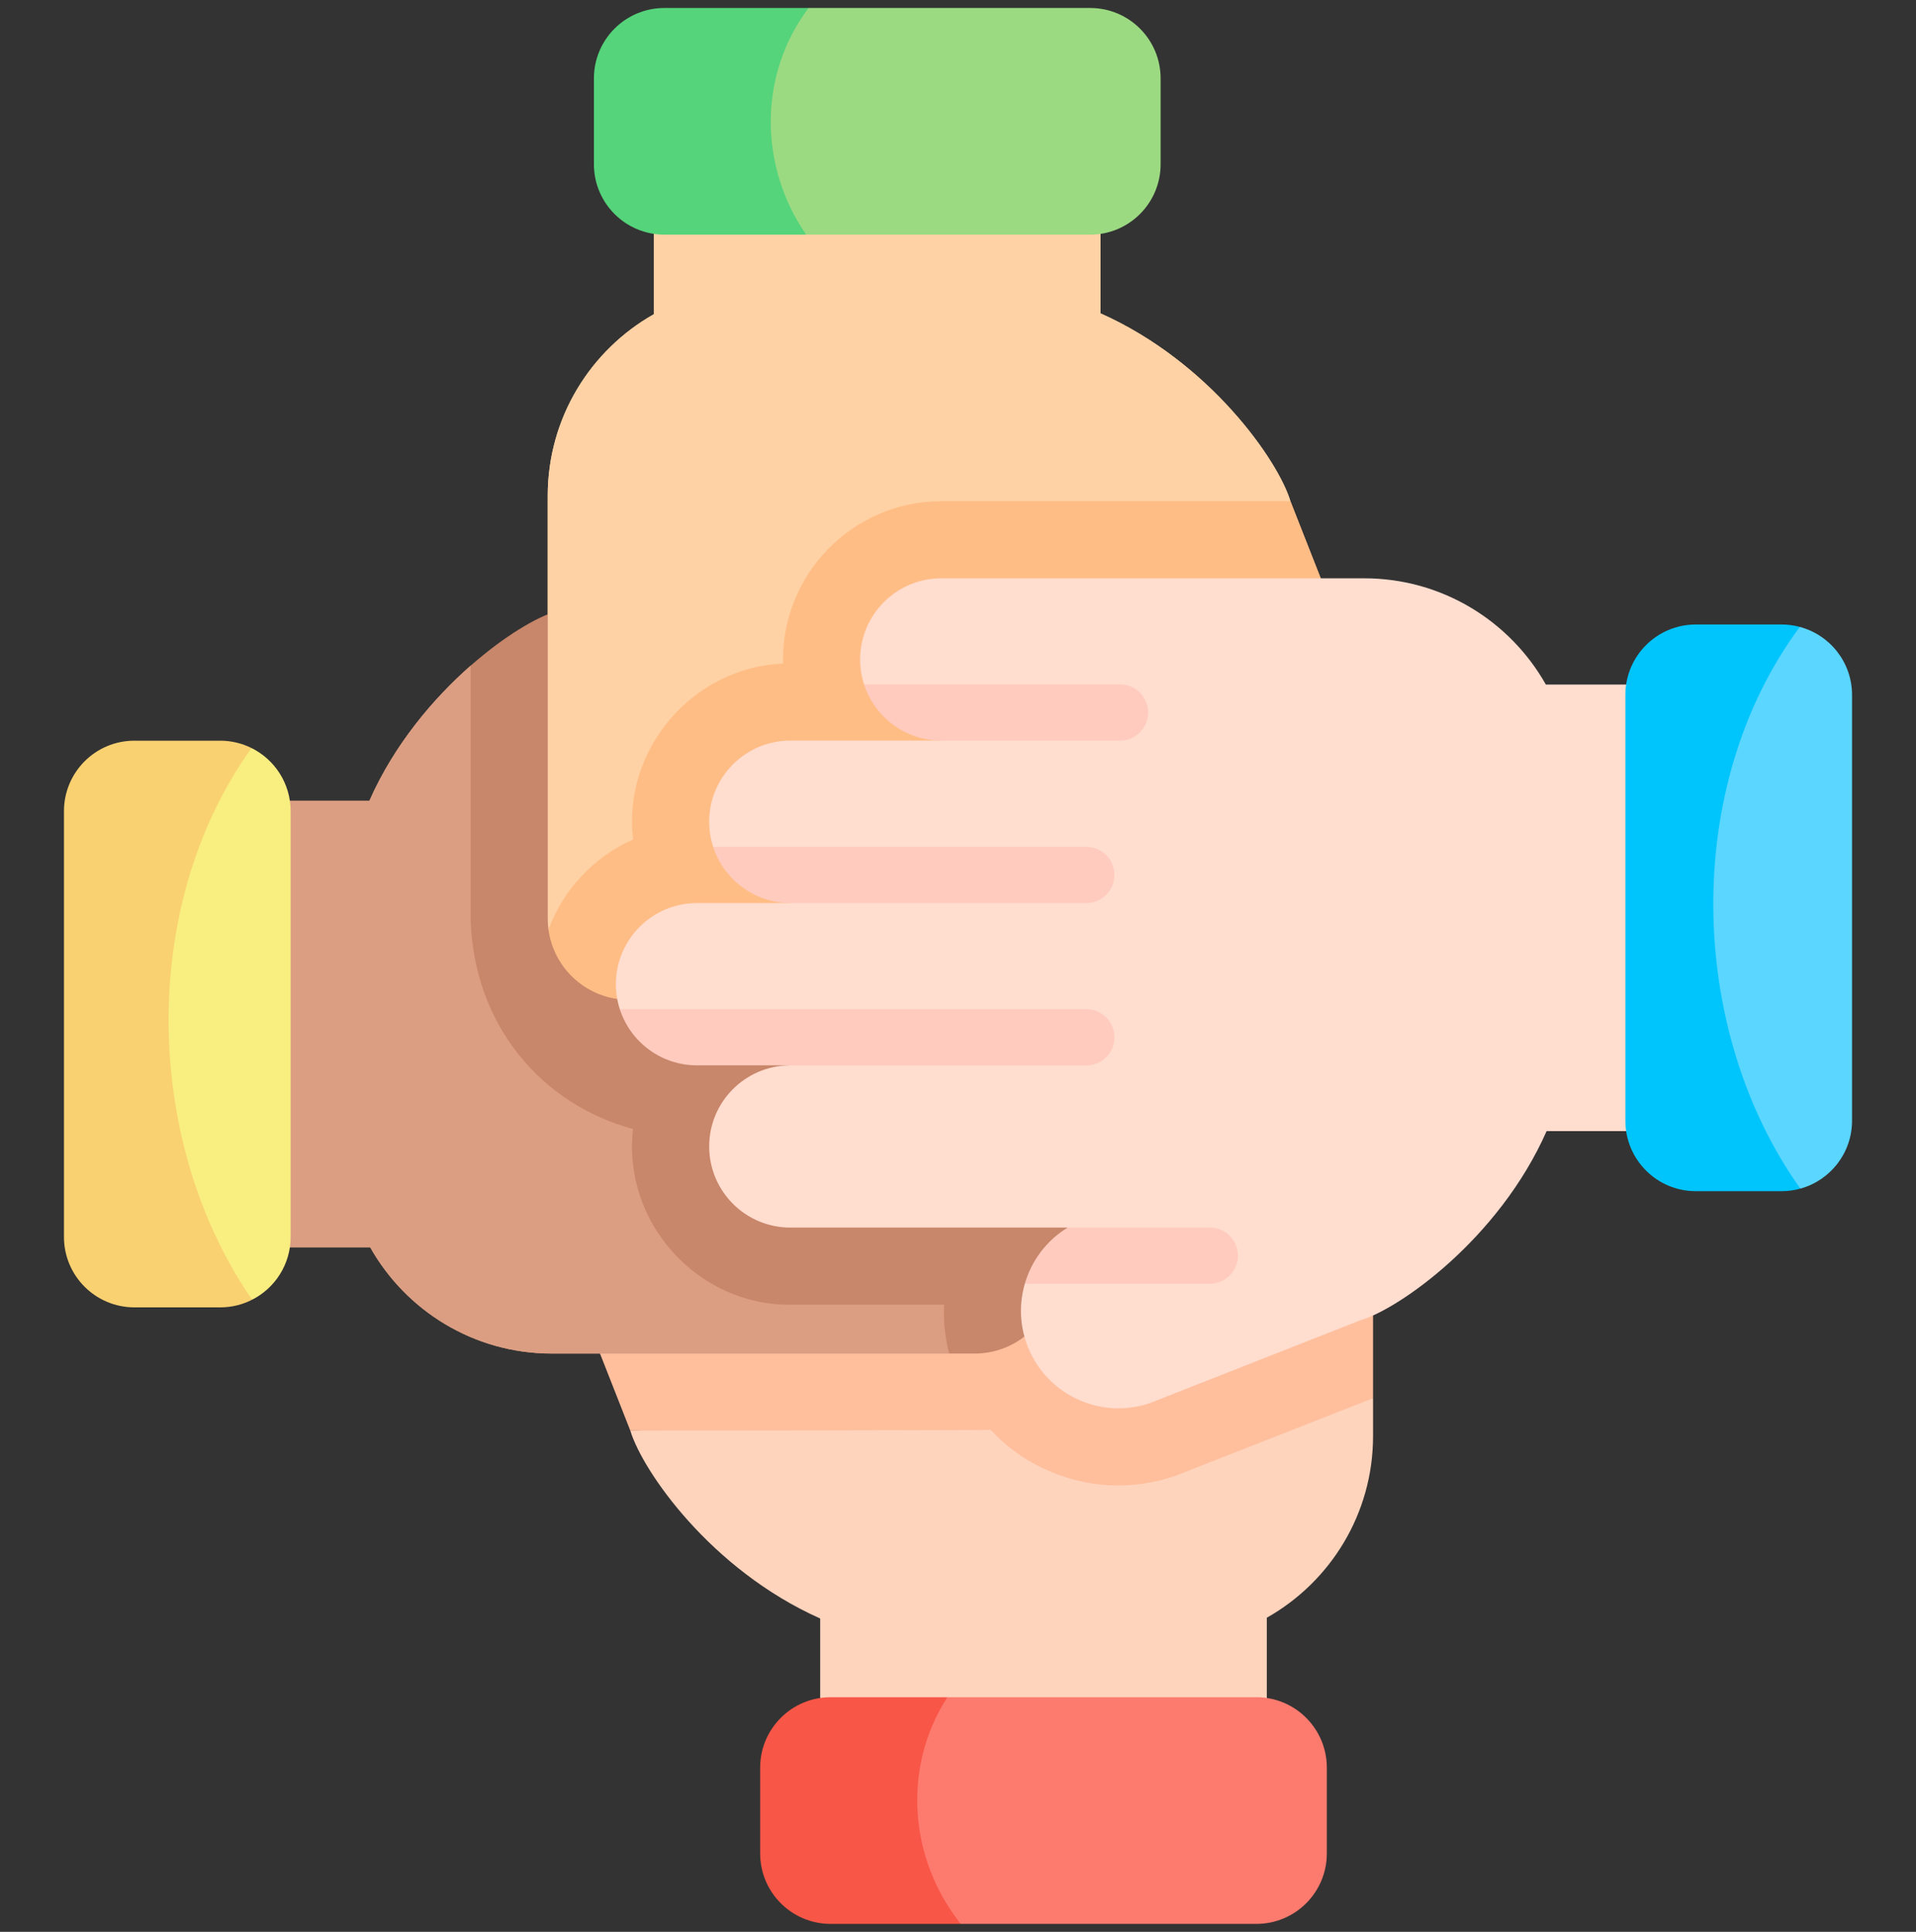 <svg xmlns="http://www.w3.org/2000/svg" width="120" height="121" viewBox="0 0 120 121" fill="none"><rect x="0" y="0" width="120" height="121" fill="#333333" stroke="none"/><g clip-path="url(#clip0_754_9070)"><path d="M85.995 87.576V89.947C85.995 94.829 83.31 99.084 79.341 101.324V107.715H51.369V101.372C44.491 98.305 40.232 92.11 39.477 89.607L85.995 87.576Z" fill="#FFD4BD"></path><path d="M36.591 82.264L39.477 89.607C39.477 89.607 61.717 89.59 62.046 89.556C62.042 89.553 62.04 89.549 62.037 89.546C62.951 90.539 64.048 91.365 65.284 91.944C67.92 93.219 70.892 93.388 73.645 92.427L85.995 87.576V80.744L36.591 82.264Z" fill="#FFBF9D"></path><path d="M59.445 84.778H34.559C29.676 84.778 25.422 82.095 23.184 78.123H16.227V50.154H23.136C24.695 46.622 27.148 43.741 29.476 41.693L59.445 81.37V84.778Z" fill="#DB9E82"></path><path d="M34.351 58.223C34.319 58.001 34.305 57.771 34.305 57.54V31.053C34.305 26.171 36.987 21.916 40.959 19.676V12.963H68.928V19.627C75.805 22.695 80.072 28.889 80.82 31.393L34.351 58.223Z" fill="#FED2A4"></path><path d="M82.184 52.214C79.419 53.175 76.433 52.03 74.97 49.625V61.787L44.467 62.622V57.585C44.443 60.372 42.178 62.622 39.387 62.622C36.813 62.622 34.686 60.707 34.351 58.223C35.282 55.702 37.207 53.662 39.65 52.578C38.977 46.923 43.4 41.783 49.045 41.565C48.891 36.012 53.398 31.384 58.954 31.393H80.82L85.95 44.439C87.061 47.626 85.374 51.108 82.184 52.214Z" fill="#FFBD86"></path><path d="M59.445 84.778H34.559C29.676 84.778 25.422 82.095 23.184 78.123H16.227V50.154H23.136C24.695 46.622 27.148 43.741 29.476 41.693L59.445 81.37V84.778Z" fill="#DB9E82"></path><path d="M34.779 38.313C33.646 38.639 31.613 39.815 29.477 41.694V57.54C29.658 64.267 33.989 69.198 39.649 70.711C38.968 76.52 43.647 81.755 49.5 81.719H59.129C59.078 82.752 59.192 83.783 59.445 84.778H61.046C63.854 84.778 66.128 82.504 66.128 79.696C66.128 78.3 68.658 76.118 68.658 76.118L34.779 38.313Z" fill="#C8866A"></path><path d="M34.351 58.223C34.319 58.001 34.305 57.771 34.305 57.54V31.053C34.305 26.171 36.987 21.916 40.959 19.676V12.963H68.928V19.627C75.805 22.695 80.072 28.889 80.82 31.393L34.351 58.223Z" fill="#FED2A4"></path><path d="M39.387 62.622C36.813 62.622 34.686 60.707 34.351 58.223C35.282 55.702 37.207 53.662 39.65 52.578C38.977 46.923 43.4 41.783 49.045 41.565C48.891 36.012 53.398 31.384 58.954 31.393H80.82L83.308 37.719L39.387 62.622Z" fill="#FFBD86"></path><path d="M103.23 42.877V70.845H96.865C93.872 77.624 87.59 82.002 85.221 82.686C85.223 82.688 72.056 87.868 72.056 87.868C68.869 88.977 65.386 87.291 64.279 84.102C63.848 82.862 63.844 81.575 64.186 80.403L66.475 78.395L66.867 76.888H49.5C46.692 76.888 44.416 74.614 44.416 71.806C44.416 69.027 46.648 66.774 49.415 66.727L38.819 63.212C38.66 62.72 38.573 62.192 38.573 61.646C38.573 58.838 40.847 56.563 43.654 56.563H49.5L44.669 53.047C44.505 52.55 44.416 52.018 44.416 51.467C44.416 48.662 46.692 46.386 49.5 46.386H58.908L54.117 42.87C53.958 42.378 53.871 41.851 53.871 41.305C53.871 38.497 56.147 36.221 58.955 36.221H85.441C90.323 36.221 94.577 38.905 96.818 42.877H103.23Z" fill="#FFDDCF"></path><path d="M71.904 44.628C71.904 45.598 71.116 46.386 70.146 46.386H58.908C57.516 46.372 56.257 45.8 55.345 44.881C54.79 44.323 54.366 43.636 54.117 42.87H70.146C71.116 42.87 71.904 43.655 71.904 44.628Z" fill="#FFCBBE"></path><path d="M69.797 64.969C69.797 65.94 69.009 66.727 68.039 66.727H43.654C41.393 66.727 39.478 65.251 38.819 63.211H68.039C69.009 63.211 69.797 63.999 69.797 64.969Z" fill="#FFCBBE"></path><path d="M69.796 54.804C69.796 55.775 69.009 56.562 68.038 56.562L49.499 56.562C48.096 56.562 46.825 55.981 45.904 55.062C45.346 54.502 44.917 53.816 44.669 53.047H68.038C69.009 53.047 69.796 53.834 69.796 54.804Z" fill="#FFCBBE"></path><path d="M77.528 78.645C77.528 79.618 76.743 80.403 75.771 80.403H64.186C64.6 78.964 65.543 77.694 66.867 76.887H75.771C76.743 76.887 77.528 77.675 77.528 78.645Z" fill="#FFCBBE"></path><path d="M83.1 110.714V116.089C83.1 118.525 81.125 120.5 78.689 120.5H60.167C55.302 117.497 54.465 109.865 59.332 106.303H78.689C81.125 106.303 83.1 108.278 83.1 110.714Z" fill="#FD7A6E"></path><path d="M18.203 50.806V77.474C18.203 79.19 17.223 80.68 15.789 81.407C6.81 74.216 5.879 54.67 15.752 46.851C17.206 47.573 18.203 49.072 18.203 50.806Z" fill="#F9EE80"></path><path d="M72.69 4.911V10.286C72.69 12.722 70.715 14.697 68.276 14.697H50.489C45.063 10.739 45.529 3.293 50.636 0.5H68.277C70.715 0.5 72.69 2.475 72.69 4.911Z" fill="#9CDA82"></path><path d="M115.994 43.526V70.194C115.994 72.225 114.623 73.934 112.757 74.449C103.236 67.143 103.23 46.392 112.72 39.265C114.606 39.765 115.994 41.484 115.994 43.526Z" fill="#5AD6FF"></path><path d="M15.789 81.407C15.19 81.714 14.509 81.885 13.792 81.885H8.417C5.981 81.885 4.006 79.91 4.006 77.474V50.806C4.006 48.367 5.981 46.392 8.417 46.392H13.792C14.494 46.392 15.161 46.559 15.752 46.851C8.634 56.77 9.011 71.602 15.789 81.407Z" fill="#F9D171"></path><path d="M60.167 120.5H52.02C49.584 120.5 47.609 118.525 47.609 116.089V110.714C47.609 108.278 49.584 106.303 52.02 106.303H59.332C56.502 110.699 56.914 116.386 60.167 120.5Z" fill="#F85647"></path><path d="M50.489 14.697H41.611C39.172 14.697 37.197 12.722 37.197 10.286V4.911C37.197 2.475 39.173 0.5 41.611 0.5H50.637C47.466 4.745 47.553 10.426 50.489 14.697Z" fill="#55D47B"></path><path d="M112.757 74.448C112.383 74.552 111.989 74.608 111.584 74.608H106.209C103.773 74.608 101.798 72.633 101.798 70.194V43.526C101.798 41.09 103.773 39.115 106.209 39.115H111.584C111.977 39.115 112.359 39.166 112.721 39.264C105.294 49.289 105.692 64.546 112.757 74.448Z" fill="#00C5FD"></path></g><defs><clipPath id="clip0_754_9070"><rect width="120" height="120" fill="white" transform="translate(0 0.5)"></rect></clipPath></defs></svg>